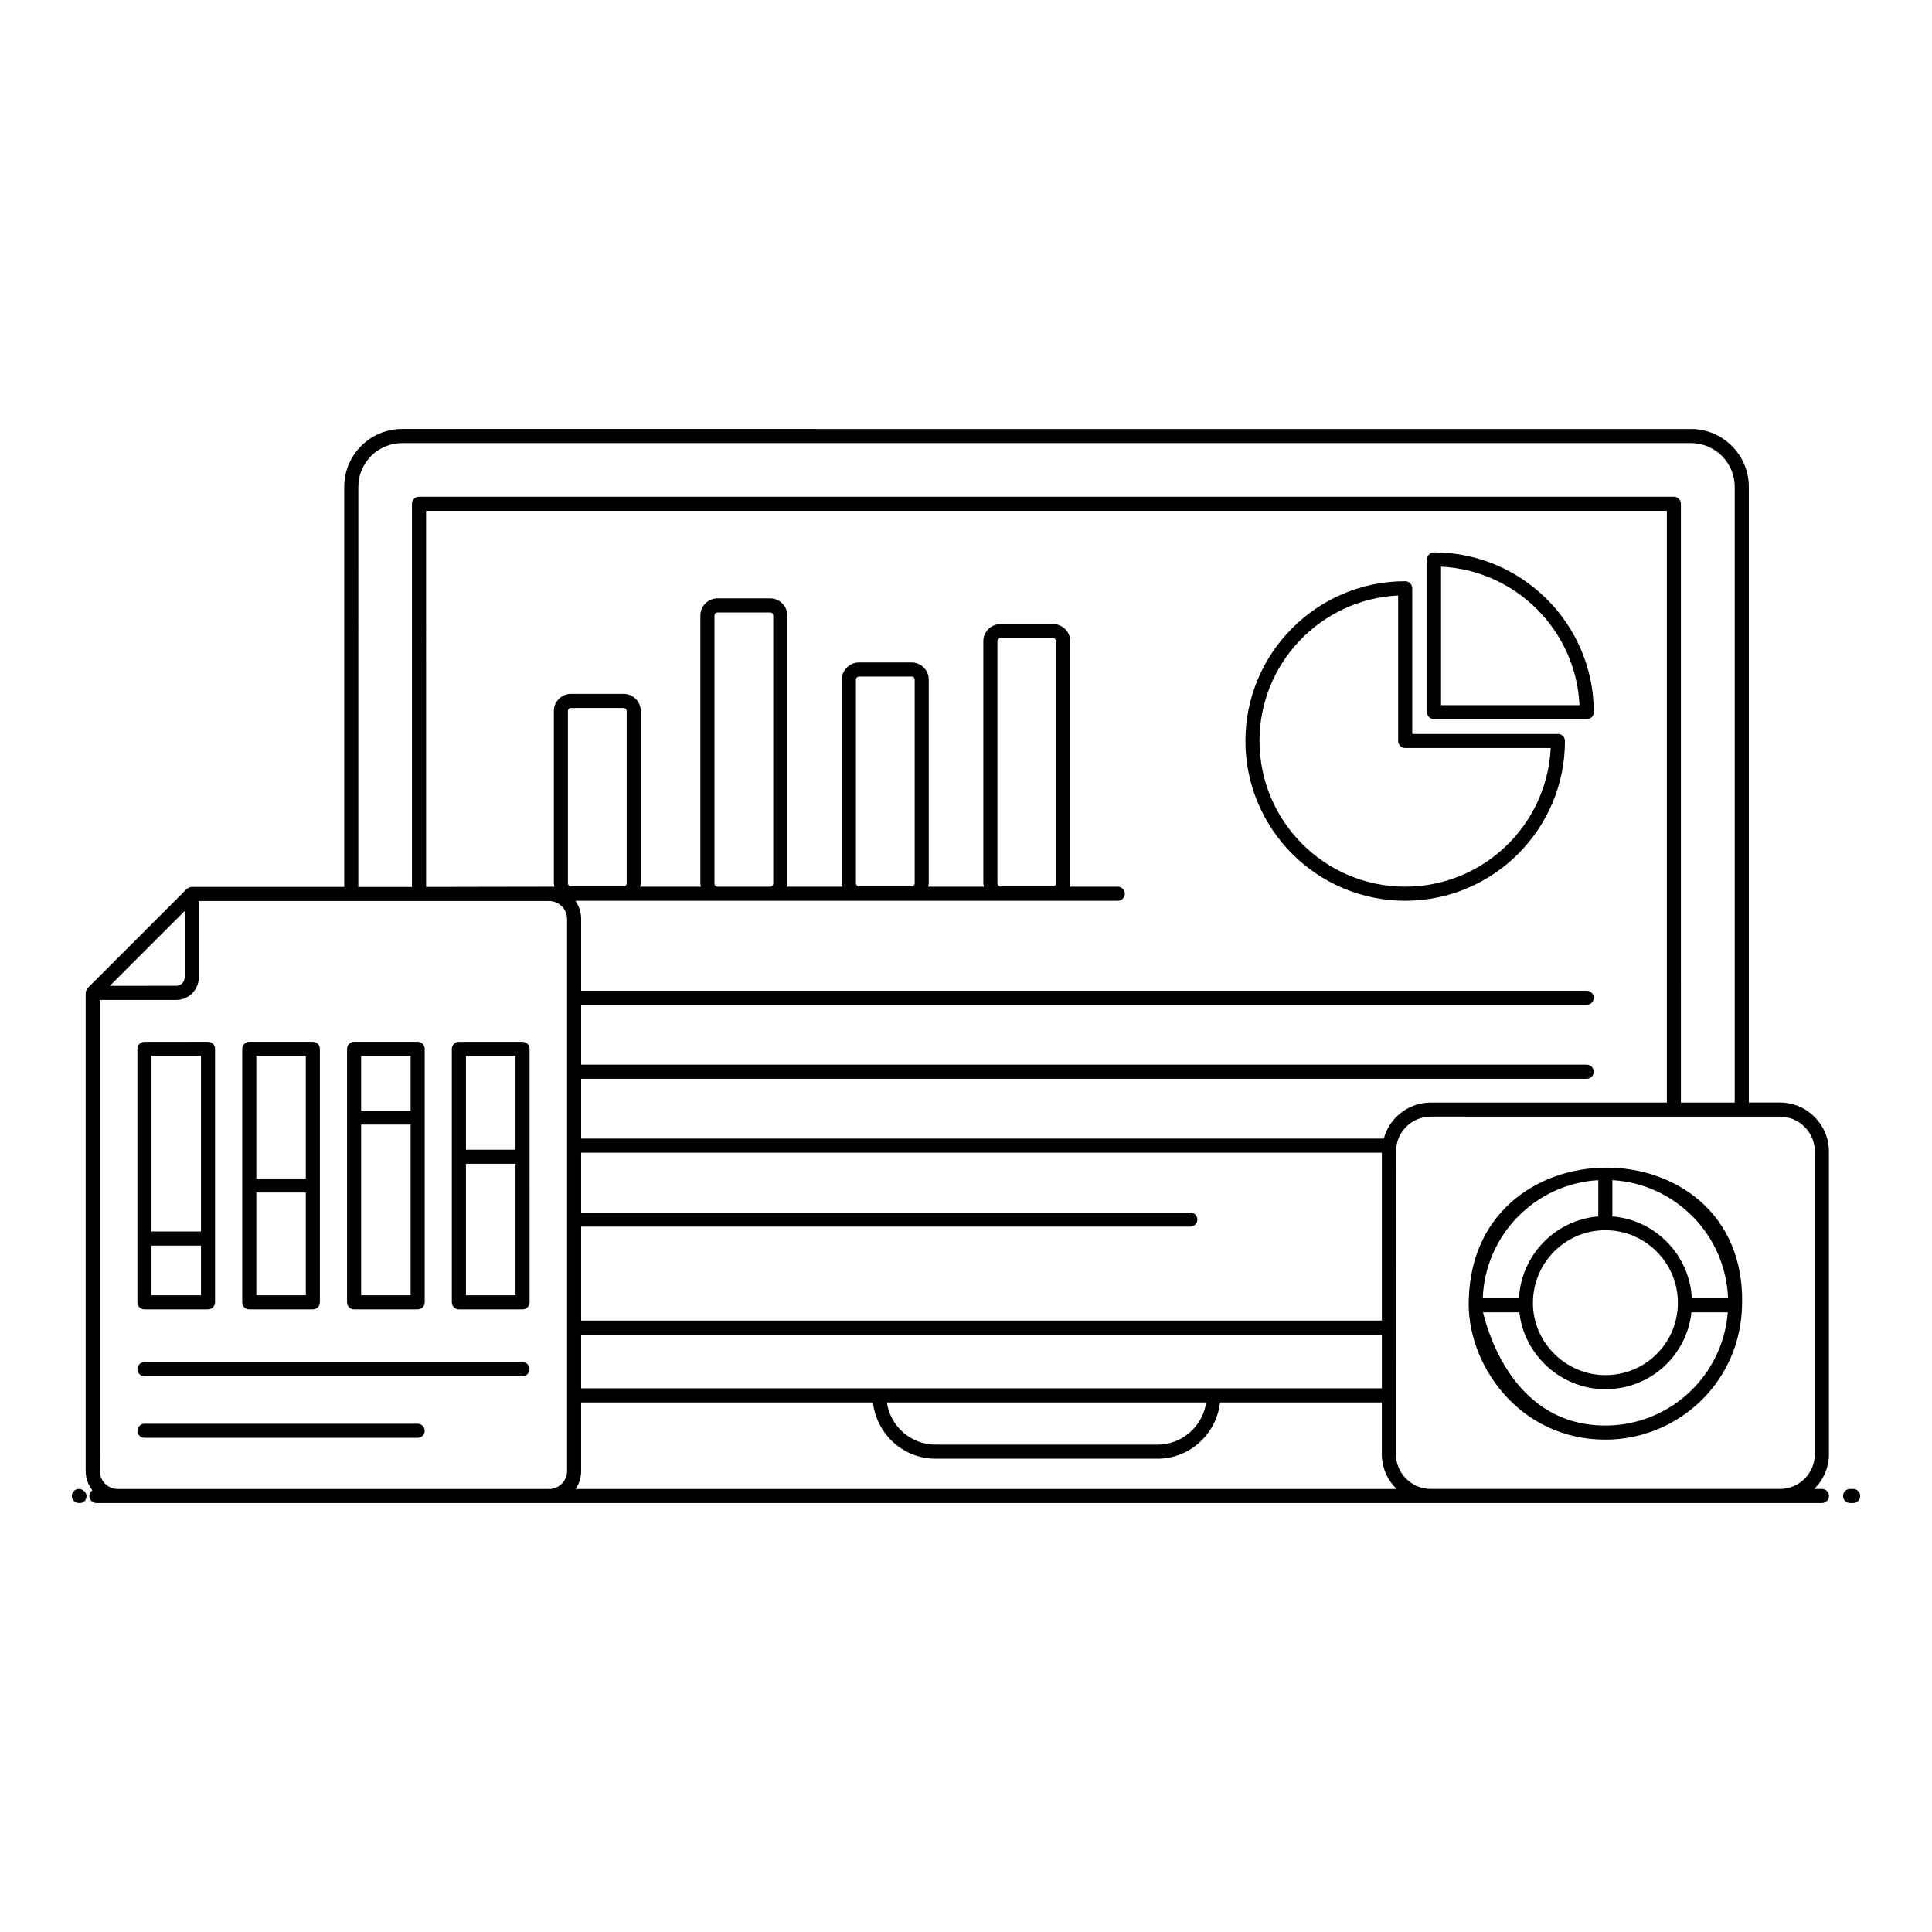 <?xml version="1.0" encoding="UTF-8"?>
<!-- Uploaded to: ICON Repo, www.iconrepo.com, Generator: ICON Repo Mixer Tools -->
<svg fill="#000000" width="800px" height="800px" version="1.1" viewBox="144 144 512 512" xmlns="http://www.w3.org/2000/svg">
 <g>
  <path d="m516.39 382.71c23.348 0 42.336-18.992 42.336-42.34 0-1.031-0.836-1.867-1.867-1.867l-38.602 0.004v-38.609c0-1.031-0.836-1.867-1.867-1.867-23.348 0-42.34 18.992-42.34 42.34s18.992 42.34 42.34 42.34zm-1.867-80.902v38.562c0 1.031 0.836 1.867 1.867 1.867h38.562c-0.977 20.426-17.898 36.742-38.562 36.742-21.289 0-38.609-17.32-38.609-38.609 0-20.664 16.316-37.586 36.742-38.562z"/>
  <path d="m524.03 334.6h40.473c1.031 0 1.867-0.836 1.867-1.867 0-23.348-18.992-42.34-42.336-42.34-1.031 0-1.867 0.836-1.867 1.867v40.473c-0.004 1.031 0.832 1.867 1.863 1.867zm1.863-40.43c19.809 0.949 35.75 16.891 36.695 36.699h-36.695z"/>
  <path d="m164.89 538.58c-1.031 0-1.867 0.836-1.867 1.867s0.836 1.867 1.867 1.867h0.336c1.031 0 1.699-0.836 1.699-1.867s-1.004-1.867-2.035-1.867z"/>
  <path d="m169.54 542.32h457.29c1.031 0 1.867-0.836 1.867-1.867s-0.836-1.867-1.867-1.867h-2.039c2.402-2.359 3.898-5.633 3.898-9.254l-0.004-80.16c0-7.16-5.824-12.988-12.984-12.988h-8.246v-163.16c0-8.457-6.879-15.336-15.34-15.336l-341.55-0.004c-8.457 0-15.34 6.879-15.34 15.336v106.02l-40.414 0.004c-0.586 0-0.938 0.285-1.312 0.535l-26.137 26.137c-0.344 0.297-0.656 1.023-0.656 1.395v126.73c0 1.926 0.676 3.684 1.77 5.109-0.477 0.34-0.805 0.867-0.805 1.496 0 1.031 0.836 1.867 1.867 1.867zm124.96-164.24v-45.645c0-0.453 0.363-0.816 0.816-0.816h13.941c0.453 0 0.816 0.367 0.816 0.816v45.645c0 0.453-0.363 0.816-0.816 0.816h-13.941c-0.453 0-0.816-0.363-0.816-0.816zm145.73 4.637c1.031 0 1.867-0.836 1.867-1.867s-0.836-1.867-1.867-1.867l-12.785 0.004c0.062-0.301 0.184-0.586 0.184-0.906v-64.141c0-2.508-2.039-4.551-4.551-4.551h-13.941c-2.508 0-4.547 2.039-4.547 4.551v64.141c0 0.32 0.121 0.602 0.184 0.906h-14.824c0.062-0.301 0.184-0.586 0.184-0.906v-53.969c0-2.508-2.039-4.551-4.547-4.551h-13.941c-2.508 0-4.547 2.043-4.547 4.551v53.969c0 0.32 0.121 0.602 0.184 0.906h-14.805c0.051-0.273 0.164-0.527 0.164-0.816v-71.047c0-2.508-2.039-4.551-4.547-4.551h-13.941c-2.508 0-4.547 2.039-4.547 4.551v71.043c0 0.289 0.113 0.543 0.164 0.816l-16.148 0.004c0.062-0.301 0.184-0.586 0.184-0.906v-45.645c0-2.508-2.039-4.551-4.547-4.551h-13.941c-2.508 0-4.547 2.039-4.547 4.551v45.645c0 0.32 0.121 0.602 0.184 0.906-0.391 0-36.27 0.066-34.035 0.062l-0.004-99.68h328.82v156.82h-62.547c-5.941 0-11.031 4.066-12.461 9.555h-212.72v-15.859h266.49c1.031 0 1.867-0.836 1.867-1.867s-0.836-1.867-1.867-1.867h-266.49v-15.859h266.49c1.031 0 1.867-0.836 1.867-1.867s-0.836-1.867-1.867-1.867h-266.49v-19.031c0-1.785-0.562-3.438-1.508-4.805h143.73zm-106.89-4.551v-71.043c0-0.453 0.363-0.816 0.816-0.816h13.941c0.453 0 0.816 0.367 0.816 0.816v71.043c0 0.453-0.363 0.816-0.816 0.816h-13.941c-0.449 0.004-0.816-0.363-0.816-0.816zm37.492-0.086v-53.969c0-0.453 0.363-0.82 0.816-0.82h13.941c0.453 0 0.816 0.367 0.816 0.82v53.969c0 0.453-0.363 0.816-0.816 0.816h-13.941c-0.453 0-0.816-0.363-0.816-0.816zm37.492 0v-64.141c0-0.453 0.363-0.816 0.816-0.816h13.941c0.453 0 0.82 0.367 0.82 0.816v64.141c0 0.453-0.367 0.816-0.82 0.816h-13.941c-0.453 0-0.816-0.363-0.816-0.816zm-110.32 133.83v-14.219h212.2v14.219zm165.64 3.766c-0.922 6.309-6.363 11.168-12.918 11.168h-58.785c-6.555 0-11.996-4.859-12.918-11.168zm-165.64-21.719v-24.891h161.44c1.031 0 1.867-0.836 1.867-1.867s-0.836-1.867-1.867-1.867l-161.44 0.004v-15.859h212.2v44.484zm-1.453 44.633c0.918-1.355 1.453-2.984 1.453-4.738v-18.176h77.34c0.953 8.359 7.984 14.898 16.594 14.898h58.785c8.609 0 15.641-6.539 16.594-14.898h42.879v13.66c0 3.625 1.5 6.898 3.902 9.254zm319.15-98.672c5.102 0 9.254 4.152 9.254 9.254v80.16c0 5.106-4.152 9.254-9.254 9.254h-92.516c-5.106 0-9.258-4.152-9.258-9.254 0.039-85.543-0.113-80.25 0.137-81.488 0.594-4.519 4.516-7.93 9.121-7.93zm-376.74-166.89c0-6.398 5.207-11.605 11.609-11.605h341.54c6.398 0 11.609 5.207 11.609 11.605v163.16h-14.258l-0.004-158.68c0-1.031-0.836-1.867-1.867-1.867h-332.55c-1.031 0-1.867 0.836-1.867 1.867v101.55h-14.219zm-46.016 112.39v17.59c0 1.234-1.004 2.238-2.238 2.238l-17.594 0.004zm-22.504 23.582h20.25c3.305 0 5.996-2.688 5.996-5.992v-20.223h92.844c2.613 0 4.742 2.125 4.742 4.738v146.33c0 2.613-2.129 4.738-4.742 4.738h-114.31c-2.637 0-4.777-2.125-4.777-4.738z"/>
  <path d="m635.11 542.32c1.031 0 1.867-0.836 1.867-1.867s-0.836-1.867-1.867-1.867h-0.816c-1.031 0-1.867 0.836-1.867 1.867s0.836 1.867 1.867 1.867z"/>
  <path d="m265.61 491h16.871c1.031 0 1.867-0.836 1.867-1.867l-0.004-38.586v-28.586c0-1.031-0.836-1.867-1.867-1.867h-16.871c-1.031 0-1.867 0.836-1.867 1.867v67.172c0.004 1.035 0.84 1.867 1.871 1.867zm1.867-67.172h13.137v24.855h-13.137zm0 28.586h13.137v34.855h-13.137z"/>
  <path d="m182.28 491h16.844c1.031 0 1.867-0.836 1.867-1.867v-67.176c0-1.031-0.836-1.867-1.867-1.867l-16.844 0.004c-1.031 0-1.867 0.836-1.867 1.867v67.176c0.004 1.031 0.836 1.863 1.867 1.863zm1.867-67.172h13.113v46.531h-13.113zm0 50.262h13.113v13.18h-13.113z"/>
  <path d="m210.06 491h16.844c1.031 0 1.867-0.836 1.867-1.867v-67.176c0-1.031-0.836-1.867-1.867-1.867h-16.844c-1.031 0-1.867 0.836-1.867 1.867v67.176c0.004 1.035 0.836 1.867 1.867 1.867zm1.867-67.172h13.113v32.473h-13.113zm0 36.203h13.113v27.238h-13.113z"/>
  <path d="m237.84 491h16.844c1.031 0 1.867-0.836 1.867-1.867v-67.176c0-1.031-0.836-1.867-1.867-1.867h-16.844c-1.031 0-1.867 0.836-1.867 1.867v67.176c0 1.035 0.836 1.867 1.867 1.867zm1.863-67.172h13.113v14.465h-13.113zm0 18.199h13.113v45.242h-13.113z"/>
  <path d="m182.28 508.71h100.18c1.031 0 1.867-0.836 1.867-1.867s-0.836-1.867-1.867-1.867h-100.18c-1.031 0-1.867 0.836-1.867 1.867 0.004 1.031 0.836 1.867 1.867 1.867z"/>
  <path d="m182.28 525.04h72.402c1.031 0 1.867-0.836 1.867-1.867s-0.836-1.867-1.867-1.867l-72.402 0.004c-1.031 0-1.867 0.836-1.867 1.867 0.004 1.031 0.836 1.863 1.867 1.863z"/>
  <path d="m569.43 525.52c18.461 0 34.781-14.074 36.148-33.738 3.367-49.625-70.77-51.32-72.324-3.731-0.863 17.059 13.055 37.469 36.176 37.469zm0-3.734c-26.445 0-32.215-29.633-32.41-30.004h9.625c1.266 11.391 11.125 20.375 22.785 20.375 11.848 0 21.547-8.812 22.82-20.375h9.629c-1.309 16.875-15.418 30.004-32.449 30.004zm1.867-65.031c16.684 0.949 30.043 14.523 30.652 31.297h-9.598c-0.594-11.48-9.66-20.762-21.059-21.684zm-1.867 13.27c10.598 0 19.223 8.621 19.223 19.219v0.609c-0.348 10.414-8.785 18.57-19.223 18.57-10.273 0-18.879-8.328-19.18-18.566v-0.617c0-10.594 8.602-19.215 19.18-19.215zm-1.867-13.27v9.613c-11.375 0.926-20.426 10.199-21.016 21.684h-9.598c0.605-16.773 13.949-30.348 30.613-31.297z"/>
 </g>
</svg>